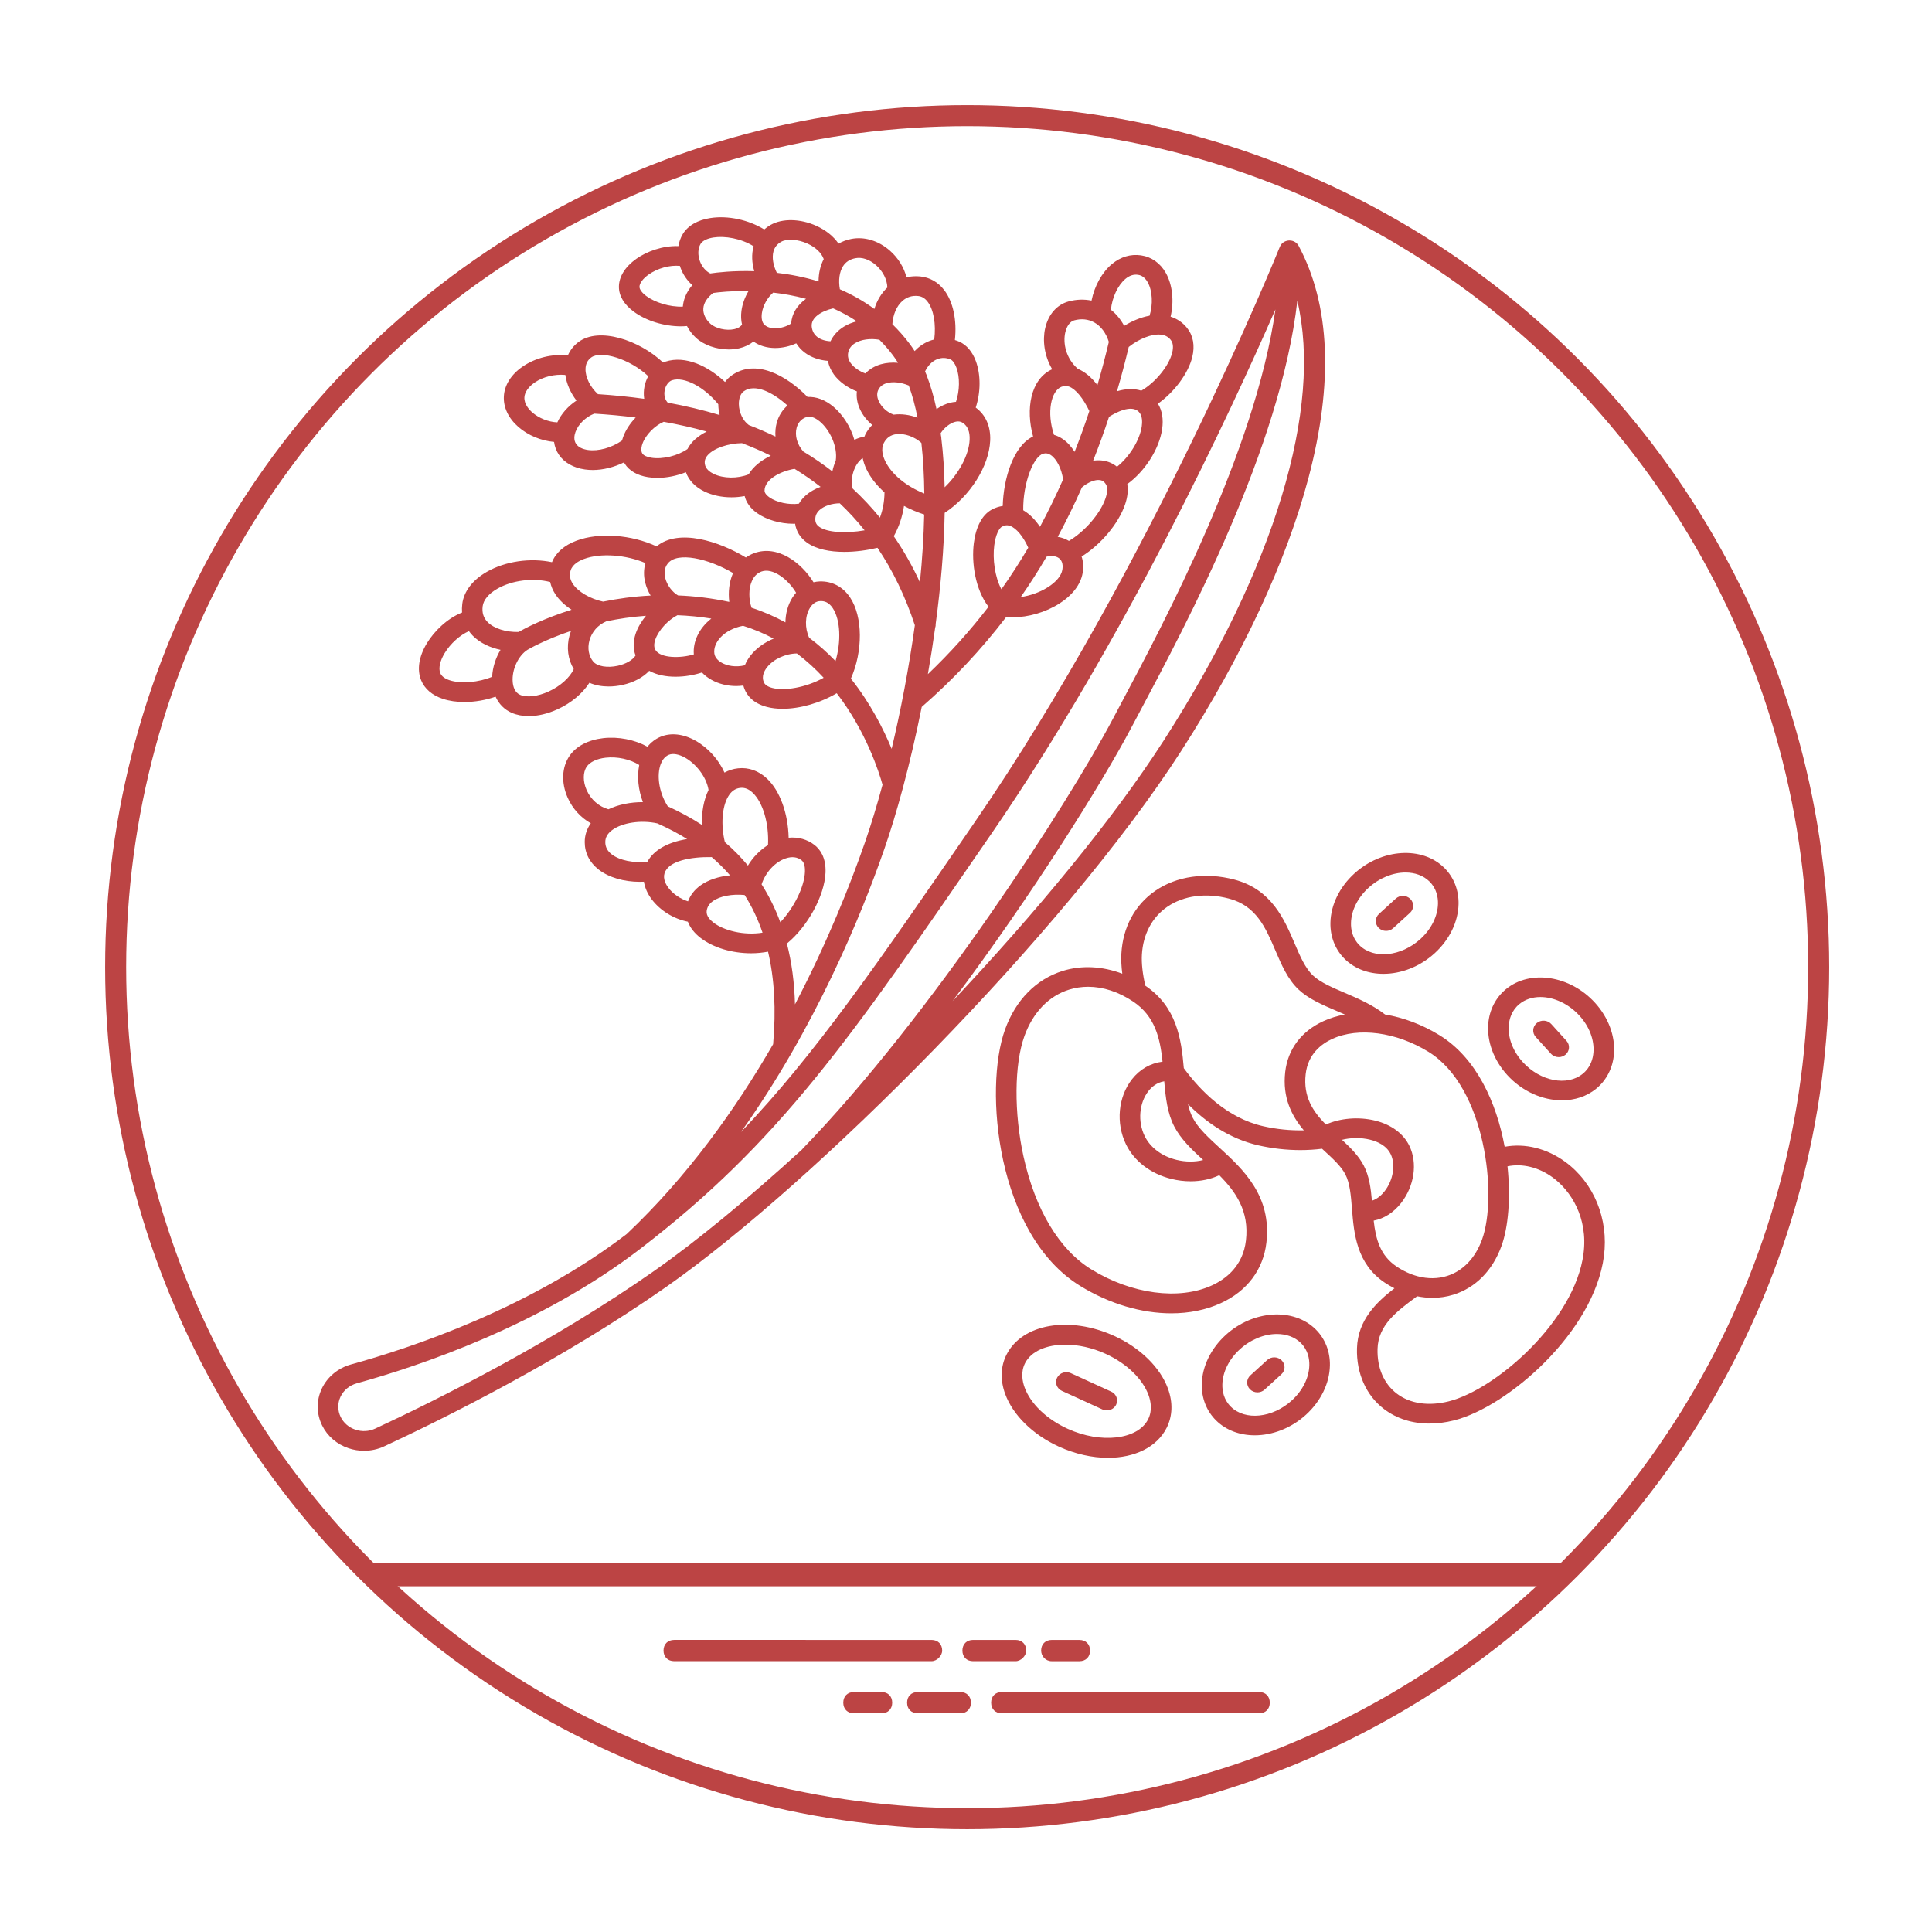 <?xml version="1.0" encoding="UTF-8"?> <svg xmlns="http://www.w3.org/2000/svg" width="827" height="827" viewBox="0 0 827 827" fill="none"> <line x1="158" y1="674" x2="670" y2="674" stroke="#BC4444" stroke-width="10"></line> <circle cx="414" cy="414" r="364.5" stroke="#BC4444" stroke-width="9"></circle> <path d="M560.079 204.659C570.838 163.984 569.425 130.528 555.878 105.215C555.251 104.041 554.09 103.241 552.773 103.004C552.735 102.996 552.696 102.993 552.653 102.985C552.425 102.952 552.192 102.934 551.96 102.934C551.921 102.934 551.883 102.922 551.844 102.926C551.825 102.926 551.809 102.93 551.794 102.934C551.77 102.934 551.747 102.93 551.724 102.934C551.484 102.945 551.248 102.982 551.019 103.03C550.95 103.045 550.884 103.067 550.814 103.085C550.628 103.134 550.45 103.189 550.272 103.259C550.195 103.293 550.117 103.322 550.04 103.356C549.846 103.445 549.66 103.545 549.486 103.66C549.451 103.682 549.417 103.697 549.386 103.719C549.18 103.86 548.995 104.019 548.82 104.189C548.77 104.237 548.727 104.289 548.677 104.341C548.553 104.474 548.437 104.615 548.333 104.763C548.286 104.826 548.24 104.889 548.201 104.956C548.092 105.126 547.996 105.304 547.914 105.493C547.895 105.538 547.872 105.575 547.852 105.619C547.852 105.623 547.849 105.623 547.849 105.626C547.307 106.978 492.585 242.309 417.268 351.89L416.393 353.164C375.695 412.386 348.872 451.414 317.171 484.584C348.953 439.841 368.485 392.369 378.59 363.301C381.161 355.911 383.817 347.196 386.403 337.561C386.55 337.216 386.647 336.853 386.693 336.475C389.462 326.066 392.145 314.617 394.549 302.612C407.995 290.903 420.093 278.016 430.717 264.081C431.635 264.17 432.572 264.222 433.532 264.222C440.106 264.222 447.505 262.125 453.389 258.403C459.01 254.847 462.576 250.194 463.424 245.308C463.865 242.771 463.691 240.367 462.983 238.226C471.167 233.136 478.763 224.21 481.593 215.93C482.677 212.76 482.979 209.819 482.53 207.226C490.029 201.81 496.205 192.275 497.455 183.697C498.079 179.43 497.451 175.73 495.663 172.804C502.608 167.874 508.613 159.943 510.351 152.871C511.555 147.971 510.766 143.618 508.059 140.288C506.213 138.017 503.832 136.424 501.071 135.55C502.616 129.072 501.927 121.923 499.008 116.785C496.638 112.607 492.875 109.951 488.414 109.303C483.985 108.662 479.692 109.936 475.999 112.999C471.697 116.563 468.499 122.438 467.229 128.679C464.074 128.031 460.729 128.134 457.438 129.027C452.393 130.39 448.731 134.583 447.383 140.532C446.233 145.618 446.946 152.238 450.391 158.064C440.987 162.279 439.016 175.299 442.211 186.83C433.689 190.879 429.535 204.995 429.222 216.574C427.604 216.804 426.001 217.323 424.452 218.175C420.441 220.375 417.747 225.438 416.856 232.428C415.791 240.799 417.414 252.242 423.132 259.724C415.288 269.943 406.62 279.578 397.184 288.572C398.326 282.038 399.376 275.403 400.293 268.744C400.483 268.218 400.568 267.651 400.522 267.077C402.686 251.008 404.103 234.814 404.37 219.519C415.144 212.511 423.372 199.625 423.855 188.604C424.123 182.544 421.912 177.555 417.661 174.477C419.798 168.01 419.879 160.442 417.704 154.556C416.217 150.544 413.789 147.685 410.684 146.285C410.046 145.999 409.395 145.766 408.741 145.562C409.662 137.124 408.017 129.186 404.157 124.156C401.547 120.756 398.001 118.741 393.909 118.33C391.892 118.13 389.917 118.267 388.032 118.693C386.959 114.485 384.505 110.443 380.951 107.317C376.041 102.998 369.983 101.168 364.326 102.294C362.352 102.687 360.555 103.369 358.937 104.284C356.796 101.172 353.54 98.531 349.405 96.66C342.553 93.564 334.875 93.419 329.838 96.29C328.851 96.853 327.953 97.501 327.136 98.216C320.45 94.105 311.7 92.171 304.08 93.334C298.625 94.167 294.429 96.605 292.264 100.205C291.331 101.757 290.704 103.506 290.387 105.347C283.611 105.128 276.809 107.639 272.341 110.81C267.56 114.207 264.927 118.459 264.927 122.786C264.927 126.653 267.122 130.324 271.273 133.402C276.646 137.384 284.374 139.688 291.44 139.688C292.327 139.688 293.198 139.639 294.057 139.565C294.994 141.369 296.26 143.073 297.863 144.566C301.258 147.729 306.702 149.589 311.928 149.589C313.434 149.589 314.924 149.433 316.341 149.111C318.753 148.563 320.836 147.57 322.524 146.214C325.041 147.985 328.235 148.959 331.785 148.97H331.855C334.933 148.97 338.077 148.225 340.845 146.966C341.774 148.455 342.97 149.785 344.438 150.9C347.148 152.959 350.586 154.174 354.399 154.478C354.783 156.519 355.627 158.497 356.962 160.327C359.189 163.39 362.793 165.976 366.777 167.539C366.506 170.028 366.943 172.636 368.124 175.192C369.301 177.744 371.144 180.055 373.37 181.911C372.22 183.063 371.218 184.389 370.432 185.926C370.269 186.245 370.145 186.582 370.006 186.912C368.527 187.123 367.087 187.589 365.72 188.293C364.059 182.456 360.532 177.236 356.664 174.036C353.145 171.125 349.335 169.724 345.673 169.928C336.695 160.712 323.415 153.341 313.067 160.79C312.018 161.546 311.119 162.472 310.349 163.513C303.175 156.767 293.508 152.026 284.889 154.786C284.529 154.901 284.176 155.041 283.828 155.186C273.665 145.551 256.398 139.813 247.601 146.422C245.573 147.948 244.059 149.893 243.083 152.104C236.331 151.433 229.234 153.141 223.74 156.901C218.831 160.264 215.97 164.765 215.684 169.576C215.401 174.329 217.604 179.007 221.89 182.755C226.048 186.393 231.666 188.685 237.171 189.167C237.43 191.164 238.127 193.049 239.289 194.727C241.588 198.057 245.518 200.268 250.358 200.957C251.457 201.113 252.58 201.191 253.726 201.191C258.147 201.191 262.816 200.02 267.114 197.916C267.222 198.116 267.319 198.32 267.439 198.516C269.363 201.539 272.794 203.524 277.35 204.25C278.647 204.458 279.999 204.558 281.381 204.558C285.43 204.558 289.716 203.68 293.595 202.135C294.815 205.569 297.537 208.447 301.486 210.366C304.939 212.04 309 212.874 313.109 212.874C315.002 212.874 316.899 212.685 318.753 212.333C319.412 215.081 321.231 217.619 324.073 219.637C328.2 222.564 334.054 224.193 339.618 224.193C339.862 224.193 340.106 224.175 340.349 224.171C340.837 227.453 342.568 230.239 345.46 232.291C349.409 235.095 355.201 236.232 361.407 236.232C366.119 236.232 371.059 235.569 375.612 234.487C382.217 244.27 387.536 255.316 391.602 267.632C389.085 285.853 385.601 304.014 381.675 320.546C378.159 312.037 372.584 301.017 364.226 290.483C369.41 278.789 369.371 263.998 363.897 255.764C360.842 251.175 356.25 248.73 350.919 248.875C350.001 248.901 349.107 249.041 348.236 249.241C343.064 240.848 332.839 233.055 322.765 236.799C321.503 237.27 320.345 237.896 319.273 238.64C308.034 231.821 290.596 225.998 281.053 233.873C270.379 228.88 256.523 227.794 246.762 231.436C241.524 233.388 237.935 236.562 236.266 240.644C227.009 238.714 216.343 240.203 208.344 244.796C202.27 248.286 198.549 253.157 197.876 258.513C197.717 259.776 197.694 261.006 197.787 262.195C191.391 264.71 185.824 270.237 182.719 275.367C179.292 281.035 178.421 286.647 180.26 291.165C181.766 294.866 184.991 297.629 189.587 299.152C192.332 300.063 195.507 300.5 198.817 300.5C203.246 300.5 207.911 299.7 212.132 298.214C213.545 301.344 215.906 303.763 219.031 305.119C221.203 306.06 223.677 306.526 226.333 306.526C230.169 306.526 234.382 305.556 238.59 303.641C244.494 300.959 249.36 296.847 252.295 292.269C254.854 293.373 257.708 293.851 260.511 293.851C262.578 293.851 264.611 293.607 266.461 293.195C271.27 292.132 275.257 289.973 277.902 287.147C281.142 288.954 285.149 289.673 289.16 289.673C293.194 289.673 297.213 288.936 300.469 287.861C301.591 289.062 302.962 290.121 304.553 291.01C307.713 292.769 311.387 293.662 315.165 293.662C316.172 293.662 317.186 293.573 318.201 293.447C318.336 293.955 318.495 294.462 318.692 294.959C319.726 297.563 322.219 301 328.205 302.593C330.264 303.141 332.553 303.4 334.976 303.4C342.402 303.4 351.074 300.941 358.164 296.737C370.792 313.124 376.306 330.622 377.773 335.923C375.315 345.016 372.763 353.369 370.235 360.64C364.052 378.409 354.284 403.182 340.296 429.922C340.06 420.606 338.895 411.931 336.831 403.893C345.623 396.722 352.957 383.531 353.363 373.534C353.63 366.999 350.966 363.503 348.69 361.725C345.558 359.28 341.659 358.21 337.582 358.591C337.346 348.242 333.908 338.54 328.329 333.292C324.748 329.917 320.447 328.395 315.918 328.884C313.819 329.11 311.876 329.739 310.118 330.717C307.628 325.168 303.192 320.149 297.752 317.078C292.459 314.093 287.081 313.515 282.602 315.445C280.465 316.367 278.626 317.804 277.151 319.642C271.665 316.63 264.7 315.219 258.165 315.978C251.754 316.723 246.659 319.393 243.816 323.509C240.46 328.365 240.158 335.092 243.007 341.496C245.098 346.193 248.594 349.979 252.899 352.413C251.188 354.794 250.294 357.513 250.294 360.462C250.294 365.125 252.361 369.196 256.271 372.237C260.623 375.619 267.073 377.471 273.856 377.471C274.448 377.471 275.041 377.456 275.637 377.427C276.04 379.964 277.131 382.505 278.924 384.905C282.579 389.795 288.417 393.351 294.441 394.54C295.405 397.092 297.256 399.474 299.927 401.518C305.452 405.752 313.508 408.049 321.535 408.049C323.974 408.049 326.401 407.808 328.763 407.375C331.512 419.02 332.228 432.204 330.939 446.968C314.825 474.876 294.178 503.734 268.273 528.215C226.913 559.885 176.628 576.788 150.309 584.044C144.711 585.589 140.13 589.375 137.741 594.427C135.372 599.446 135.422 605.18 137.881 610.162C140.15 614.759 144.168 618.226 149.197 619.923C151.366 620.652 153.599 621.015 155.83 621.015C158.803 621.015 161.761 620.371 164.513 619.089C190.372 607.065 240.466 582.196 285.401 550.711C347.907 506.913 455.369 399.568 505.619 321.45C531.803 280.727 550.638 240.344 560.073 204.662L560.079 204.659ZM454.732 243.919C454.291 246.468 452.088 249.109 448.53 251.361C445.073 253.55 440.884 255.013 436.931 255.558C440.853 249.95 444.538 244.183 448 238.271C450.117 237.767 452.092 238.001 453.346 238.967C454.98 240.231 454.999 242.357 454.732 243.92L454.732 243.919ZM473.219 213.301C470.954 219.928 464.248 227.603 457.562 231.529C456.106 230.67 454.488 230.085 452.761 229.792C456.447 222.958 459.904 215.902 463.121 208.631C465.688 206.445 468.735 205.186 470.861 205.508C471.619 205.619 472.607 205.945 473.485 207.482C474.167 208.683 474.07 210.805 473.218 213.302L473.219 213.301ZM488.732 182.523C487.857 188.531 483.381 195.618 478.136 199.796C476.444 198.414 474.43 197.503 472.197 197.177C470.814 196.973 469.37 196.996 467.911 197.21C470.346 191.08 472.619 184.817 474.729 178.416C477.59 176.612 484.175 173.063 487.439 176.249C489.119 177.893 488.968 180.886 488.732 182.524L488.732 182.523ZM501.775 150.935C500.358 156.702 494.527 163.758 488.541 167.23C485.471 166.248 481.929 166.344 478.127 167.485C479.954 161.273 481.631 154.95 483.156 148.516C487.6 145.008 492.92 142.897 496.707 143.227C498.6 143.386 499.997 144.093 501.101 145.457C502.131 146.723 502.355 148.564 501.774 150.935L501.775 150.935ZM481.763 119.364C483.498 117.931 485.24 117.364 487.094 117.631C487.733 117.723 489.681 118.005 491.264 120.802C493.324 124.432 493.591 130.343 492.073 135.136C488.209 135.836 484.45 137.489 481.205 139.481C479.738 136.744 477.822 134.41 475.53 132.588C476.025 127.41 478.484 122.083 481.763 119.364L481.763 119.364ZM455.99 142.307C456.617 139.544 458.053 137.611 459.834 137.129C462.885 136.303 465.843 136.611 468.383 138.014C471.252 139.6 473.443 142.545 474.643 146.345C473.16 152.624 471.53 158.795 469.753 164.858C467.179 161.472 464.376 159.139 461.368 157.876C456.238 153.408 454.948 146.9 455.99 142.307V142.307ZM454.259 165.614C455.471 165.114 456.513 165.08 457.647 165.51C460.454 166.573 463.567 170.348 466.3 175.949C464.341 181.89 462.235 187.713 459.989 193.414C458.561 191.128 456.822 189.221 454.871 187.902C453.69 187.106 452.447 186.517 451.166 186.135C447.918 176.478 449.95 167.403 454.259 165.614V165.614ZM446.605 194.188C447.751 193.891 448.738 194.077 449.799 194.795C452.351 196.514 454.43 200.707 455.057 205.234C451.979 212.194 448.68 218.95 445.165 225.495C443.368 222.813 441.007 220.165 437.999 218.413C437.82 206.822 442.404 195.273 446.605 194.188V194.188ZM425.594 233.434C426.175 228.866 427.677 226.103 428.831 225.473C430.074 224.792 431.154 224.673 432.335 225.092C435.037 226.047 438.053 229.707 440.148 234.441C436.57 240.538 432.733 246.473 428.646 252.236C425.781 246.821 424.859 239.223 425.595 233.434L425.594 233.434ZM351.163 257.296C352.556 257.247 354.616 257.525 356.451 260.288C359.792 265.315 360.106 274.672 357.644 282.965C354.248 279.443 350.497 276.068 346.358 272.968C344.445 268.808 344.546 263.663 346.71 260.188C347.252 259.314 347.875 258.643 348.561 258.166C348.592 258.147 348.619 258.121 348.65 258.099C349.405 257.591 350.245 257.321 351.162 257.295L351.163 257.296ZM340.772 253.725C340.183 254.388 339.63 255.092 339.142 255.877C337.241 258.929 336.257 262.63 336.203 266.415C331.743 263.963 326.919 261.84 321.708 260.147C320.43 256.362 320.438 251.995 321.809 248.809C322.703 246.735 324.089 245.338 325.936 244.653C330.648 242.897 337.257 247.842 340.772 253.725L340.772 253.725ZM313.806 245.302C313.76 245.402 313.705 245.494 313.663 245.594C312.134 249.139 311.65 253.428 312.172 257.644C304.572 256.018 297.232 255.155 290.244 254.877C287.797 253.491 285.563 250.535 284.781 247.524C284.332 245.802 284.158 243.305 285.857 241.183C289.973 236.049 303.186 239.049 313.806 245.302L313.806 245.302ZM244.249 244.209C245.031 241.597 247.78 240.09 249.944 239.279C257.075 236.619 267.963 237.449 276.282 241.027C275.5 243.683 275.461 246.587 276.232 249.561C276.72 251.439 277.502 253.254 278.508 254.929C271.176 255.296 264.354 256.255 258.144 257.525C252.631 256.348 247.388 253.28 245.166 249.862C243.966 248.01 243.664 246.161 244.248 244.209L244.249 244.209ZM206.606 259.515C206.947 256.8 209.169 254.136 212.859 252.018C219.254 248.347 228.201 247.269 235.5 249.128C235.891 250.91 236.607 252.651 237.687 254.314C239.309 256.811 241.733 259.096 244.652 260.997C232.797 264.693 224.748 268.942 221.976 270.512C216.591 270.661 211.476 269.053 208.751 266.312C206.962 264.508 206.257 262.285 206.606 259.515L206.606 259.515ZM192.46 291.182C190.35 290.482 189.002 289.445 188.456 288.1C187.632 286.074 188.332 282.888 190.334 279.581C192.839 275.436 196.947 271.802 200.733 270.161C201.229 270.839 201.763 271.502 202.378 272.12C205.588 275.347 209.905 277.228 214.249 278.169C212.166 281.625 210.865 285.674 210.656 289.7C204.973 292.097 197.307 292.793 192.46 291.182L192.46 291.182ZM234.8 296.023C230.158 298.131 225.504 298.676 222.654 297.438C220.32 296.427 219.634 293.893 219.468 291.949C219.027 286.763 221.779 280.729 225.732 278.191C226.243 277.888 233.127 273.861 244.436 270.057C244.192 270.694 243.971 271.342 243.785 272.009C242.403 277.051 243.092 282.266 245.601 286.414C243.867 290.1 239.821 293.741 234.8 296.023L234.8 296.023ZM264.468 284.981C259.973 285.977 255.641 285.244 253.933 283.199C251.997 280.877 251.39 277.495 252.307 274.15C253.325 270.442 255.958 267.486 259.551 265.956C264.758 264.867 270.437 264.019 276.504 263.578C274.53 265.993 272.969 268.638 272.091 271.246C270.964 274.602 270.968 277.78 272.048 280.58C270.902 282.473 268.006 284.196 264.467 284.981H264.468ZM280.594 278.269C279.901 277.158 279.866 275.661 280.481 273.828C281.798 269.905 285.929 265.393 289.97 263.341C294.659 263.519 299.506 263.971 304.486 264.778C299.135 268.96 296.549 274.772 296.994 280.113C291.252 281.847 282.789 281.802 280.594 278.269L280.594 278.269ZM308.98 283.721C307.912 283.129 306.081 281.825 305.786 279.776C305.132 275.213 309.635 269.516 318.059 267.867C322.759 269.334 327.119 271.194 331.161 273.357C327.208 274.987 323.689 277.505 321.223 280.669C320.201 281.98 319.403 283.362 318.83 284.777C314.804 285.762 311.192 284.954 308.981 283.721L308.98 283.721ZM330.553 294.467C328.594 293.949 327.371 293.1 326.918 291.956C325.938 289.496 327.119 287.2 328.281 285.707C331.06 282.136 336.182 279.784 341.107 279.717C345.362 282.914 349.171 286.433 352.574 290.115C344.819 294.434 335.64 295.816 330.552 294.467L330.553 294.467ZM378.89 197.327C377.899 195.253 377.001 192.234 378.337 189.623C379.479 187.393 381.237 186.156 383.718 185.841C387.187 185.4 391.489 186.952 394.396 189.582C395.178 196.372 395.577 203.65 395.65 211.262C387.899 208.147 381.6 203.002 378.89 197.327H378.89ZM376.176 171.773C375.569 170.454 375.054 168.498 376.072 166.668C376.811 165.338 377.969 164.464 379.618 163.998C382.239 163.257 385.79 163.664 389.003 165.024C390.532 169.194 391.771 173.813 392.747 178.799C389.413 177.562 385.863 177.058 382.557 177.484C382.549 177.484 382.542 177.488 382.534 177.488C379.866 176.569 377.377 174.365 376.177 171.772L376.176 171.773ZM415.051 188.237C414.761 194.823 410.367 202.824 404.354 208.584C404.199 201.313 403.746 194.319 402.949 187.722C402.96 187.311 402.906 186.904 402.794 186.504C402.747 186.148 402.701 185.792 402.651 185.437C404.215 183.037 406.681 181.092 408.95 180.547C410.607 180.151 411.598 180.644 412.202 181.051C414.242 182.433 415.202 184.852 415.051 188.237L415.051 188.237ZM409.213 172.013C408.419 172.069 407.618 172.176 406.805 172.373C404.765 172.862 402.74 173.825 400.874 175.121C399.782 170.009 398.419 165.246 396.754 160.901C396.673 160.605 396.561 160.316 396.41 160.042C396.266 159.686 396.123 159.334 395.98 158.986C397.196 156.471 398.988 154.637 401.137 153.774C403.015 153.019 405.07 153.063 406.929 153.9C407.823 154.304 408.745 155.597 409.399 157.36C410.936 161.512 410.797 167.28 409.213 172.013L409.213 172.013ZM392.987 126.701C394.59 126.86 395.922 127.66 397.056 129.138C399.67 132.542 400.727 138.802 399.906 145.314C399.174 145.5 398.442 145.714 397.726 146.003C395.372 146.948 393.278 148.411 391.508 150.285C390.842 149.233 390.157 148.211 389.433 147.248C387.087 144.129 384.59 141.31 381.98 138.769C382.248 134.643 383.808 130.994 386.305 128.797C388.183 127.149 390.432 126.441 392.987 126.701L392.987 126.701ZM366.119 110.532C368.961 109.961 372.189 111.05 374.985 113.506C377.974 116.136 379.747 119.692 379.828 123.074C377.269 125.5 375.38 128.656 374.272 132.253C369.522 128.775 364.539 126.008 359.51 123.823C358.828 119.97 359.304 116.366 360.884 113.914C362.049 112.11 363.76 111.003 366.118 110.532L366.119 110.532ZM334.348 103.516C336.853 102.083 341.499 102.398 345.642 104.268C349.169 105.865 351.678 108.284 352.599 110.91C351.155 113.699 350.4 116.962 350.393 120.466C344.229 118.577 338.158 117.429 332.522 116.777C330.965 113.61 330.4 110.276 331.062 107.728C331.542 105.883 332.618 104.505 334.349 103.516L334.348 103.516ZM299.891 104.398C300.692 103.068 302.721 102.064 305.462 101.646C310.251 100.916 317.244 102.038 322.598 105.424C322.571 105.513 322.536 105.598 322.512 105.691C321.676 108.906 321.827 112.488 322.865 116.077C313.863 115.803 306.922 116.625 304.014 117.055C302.062 116.036 300.487 114.192 299.612 111.85C298.617 109.191 298.725 106.335 299.89 104.398L299.891 104.398ZM276.661 126.727C274.826 125.367 273.73 123.889 273.73 122.774C273.73 121.248 275.209 119.255 277.586 117.566C281.496 114.792 286.711 113.395 291.044 113.818C291.137 114.11 291.214 114.403 291.319 114.695C292.403 117.596 294.149 120.096 296.34 122.044C293.456 125.408 292.503 128.723 292.294 131.246C286.58 131.483 280.257 129.394 276.661 126.727L276.661 126.727ZM314.301 140.898C310.871 141.676 306.252 140.609 304.006 138.513C301.977 136.624 300.905 134.246 301.068 131.99C301.23 129.693 302.682 127.434 305.253 125.411C307.448 125.104 313.023 124.459 320.418 124.574C318.842 127.208 317.762 130.145 317.375 133.105C317.104 135.183 317.208 137.15 317.634 138.946C317.135 139.646 316.186 140.472 314.301 140.898L314.301 140.898ZM331.812 140.532C330.368 140.528 328.378 140.235 327.089 138.876C326.198 137.935 325.842 136.216 326.109 134.153C326.539 130.853 328.467 127.4 330.972 125.252C335.424 125.759 340.171 126.593 345.014 127.9C341.201 130.642 338.928 134.316 338.665 138.469C336.845 139.717 334.263 140.532 331.851 140.532H331.812L331.812 140.532ZM347.465 139.883C347.004 135.931 351.669 133.142 356.629 132.001C360.067 133.535 363.47 135.357 366.753 137.539C364.74 138.065 362.855 138.817 361.205 139.839C358.607 141.447 356.687 143.58 355.502 146.092C353.265 145.973 351.329 145.362 349.908 144.284C348.503 143.217 347.678 141.736 347.465 139.883L347.465 139.883ZM364.19 155.5C363.129 154.041 362.762 152.555 363.067 150.955C363.396 149.251 364.353 147.929 365.994 146.914C368.604 145.299 372.51 144.766 376.417 145.429C378.473 147.477 380.44 149.711 382.282 152.167C383.022 153.148 383.719 154.2 384.389 155.297C381.845 155.093 379.363 155.274 377.106 155.915C374.431 156.675 372.174 158.027 370.412 159.86C367.872 158.927 365.503 157.308 364.191 155.5L364.19 155.5ZM369.27 196.064C369.599 197.638 370.118 199.231 370.88 200.828C372.599 204.424 375.259 207.791 378.612 210.763C378.589 214.522 377.919 218.197 376.653 221.575C373.064 217.163 369.177 213.029 365.015 209.158C363.939 205.495 365.081 200.476 367.802 197.386C368.283 196.842 368.774 196.409 369.27 196.064L369.27 196.064ZM357.748 197.201C357.097 198.668 356.625 200.213 356.296 201.78C352.37 198.75 348.239 195.909 343.884 193.286C341.232 190.363 340.102 186.385 341.023 183.059C341.464 181.455 342.583 179.351 345.386 178.47C347.473 177.818 349.931 179.603 350.896 180.399C355.05 183.837 358.67 190.993 357.748 197.202L357.748 197.201ZM318.358 167.512C323.121 164.082 330.763 167.86 337.074 173.587C334.91 175.487 333.311 177.976 332.502 180.903C331.967 182.84 331.789 184.859 331.944 186.87C328.274 185.107 324.476 183.47 320.55 181.955C318.033 180.158 316.315 176.572 316.268 172.965C316.241 170.512 317.019 168.475 318.359 167.512L318.358 167.512ZM307.464 173.046V173.068C307.483 174.635 307.685 176.18 308.049 177.669C300.995 175.543 293.573 173.776 285.799 172.353C284.088 170.416 284.324 168.016 284.533 166.997C284.955 164.934 286.217 163.238 287.677 162.771C292.876 161.1 301.374 165.579 307.464 173.046L307.464 173.046ZM253.037 153.04C257.192 149.917 269.604 153.58 277.482 161.037C276.751 162.356 276.205 163.819 275.887 165.374C275.516 167.197 275.485 168.997 275.756 170.72C269.379 169.831 262.774 169.171 255.953 168.723C252.674 165.752 250.548 161.511 250.633 157.925C250.68 155.821 251.47 154.221 253.038 153.039L253.037 153.04ZM224.473 170.05C224.605 167.868 226.204 165.571 228.863 163.749C232.53 161.237 237.42 160.085 241.992 160.493C242.507 164.264 244.203 168.135 246.766 171.468C243.177 173.831 240.242 177.132 238.569 180.799C234.791 180.625 230.726 179.065 227.83 176.532C226.502 175.368 224.299 172.979 224.473 170.049L224.473 170.05ZM251.652 192.619C249.321 192.286 247.54 191.382 246.638 190.078C245.473 188.389 245.821 186.359 246.321 184.952C247.513 181.592 250.695 178.517 254.366 177.062C260.483 177.443 266.395 177.999 272.113 178.725C269.755 181.159 267.866 184.003 266.755 186.981C266.553 187.522 266.383 188.056 266.24 188.589C261.756 191.693 256.17 193.256 251.651 192.619H251.652ZM278.796 195.934C276.895 195.631 275.493 194.971 274.955 194.127C274.123 192.823 274.657 190.863 275.048 189.815C276.453 186.044 280.236 182.229 284.1 180.559C290.503 181.707 296.639 183.092 302.505 184.726C300.17 185.881 298.037 187.37 296.341 189.252C295.497 190.186 294.824 191.182 294.282 192.212C290.112 195.123 283.639 196.712 278.795 195.934H278.796ZM305.463 202.843C303.941 202.106 302.052 200.787 301.719 198.698C301.487 197.242 301.897 195.99 303.008 194.757C305.622 191.86 311.696 189.771 317.601 189.693C321.879 191.338 326.01 193.116 329.951 195.068C325.905 196.968 322.467 199.676 320.435 203.058C315.754 204.921 309.676 204.888 305.464 202.843L305.463 202.843ZM329.311 212.862C328.549 212.321 327.267 211.236 327.267 210.043C327.267 205.443 333.597 201.809 340.105 200.683C344.016 203.076 347.736 205.65 351.263 208.406C348.836 209.269 346.652 210.514 344.883 212.084C343.687 213.147 342.719 214.325 341.972 215.599C337.771 216.185 332.459 215.095 329.312 212.862L329.311 212.862ZM350.702 225.519C349.498 224.664 348.987 223.678 348.991 222.219C348.994 220.682 349.61 219.389 350.876 218.263C352.835 216.526 356.107 215.47 359.471 215.44C363.281 219.041 366.823 222.893 370.106 227.001C361.933 228.408 354.073 227.916 350.701 225.519L350.702 225.519ZM382.588 229.527C384.799 225.579 386.266 221.16 386.963 216.548C389.654 218.003 392.554 219.244 395.605 220.233C395.403 229.601 394.768 239.365 393.785 249.266C390.541 242.232 386.805 235.654 382.588 229.527V229.527ZM343.118 368.249C344.504 369.33 344.616 371.816 344.562 373.201C344.295 379.802 339.695 388.807 334.019 394.785C331.886 388.988 329.211 383.577 326.005 378.55C327.685 373.416 331.751 368.968 336.327 367.437C338.994 366.541 341.282 366.815 343.118 368.249L343.118 368.249ZM316.9 337.259C318.766 337.059 320.481 337.726 322.153 339.3C326.602 343.49 329.2 352.494 328.75 361.714C325.316 363.855 322.324 366.922 320.148 370.515C317.186 366.933 313.899 363.585 310.287 360.477C308.514 353.143 309.063 345.457 311.669 340.993C311.669 340.989 311.673 340.989 311.673 340.986C311.843 340.697 312.017 340.423 312.203 340.16C313.446 338.415 314.983 337.467 316.9 337.259H316.9ZM286.225 323.128C287.991 322.369 290.561 322.81 293.272 324.336C297.646 326.803 302.316 332.237 303.295 338.152C301.27 342.267 300.302 347.516 300.453 353.113C295.962 350.187 291.095 347.538 285.85 345.167C282.439 339.904 281.076 332.966 282.543 327.928C282.605 327.717 282.675 327.495 282.756 327.272C282.76 327.261 282.764 327.254 282.768 327.243C283.326 325.698 284.352 323.935 286.225 323.127L286.225 323.128ZM251.16 328.155C252.535 326.166 255.469 324.777 259.217 324.343C264.231 323.766 269.709 324.992 273.627 327.451C272.616 332.441 273.209 338.086 275.195 343.353C269.871 343.335 264.668 344.402 260.421 346.42C256.348 345.261 252.926 342.276 251.106 338.194C249.472 334.512 249.492 330.57 251.16 328.155L251.16 328.155ZM261.819 365.689C259.987 364.263 259.097 362.555 259.097 360.455C259.097 358.477 260.046 356.803 262.001 355.343C266.356 352.095 274.448 350.906 281.382 352.461C285.939 354.48 290.186 356.71 294.116 359.155C285.785 360.522 279.899 363.848 277.139 368.834C271.258 369.515 265.199 368.315 261.819 365.689H261.819ZM286.079 379.994C285.145 378.746 283.694 376.283 284.456 373.816C286.113 368.463 295.718 366.737 304.647 366.885C307.488 369.334 310.113 371.934 312.502 374.705C307.604 375.172 303.129 376.646 299.857 378.998C297.302 380.832 295.502 383.161 294.514 385.828C291.239 384.78 288.064 382.654 286.078 379.994H286.079ZM305.421 394.933C303.954 393.807 302.251 392.037 302.491 389.985C302.688 388.266 303.559 386.881 305.15 385.736C308.151 383.58 313.447 382.595 318.736 383.121C321.872 388.066 324.423 393.437 326.405 399.234C318.372 400.519 309.855 398.334 305.421 394.933L305.421 394.933ZM280.194 543.905C235.811 575.002 186.25 599.608 160.655 611.506C157.968 612.754 154.936 612.921 152.114 611.969C149.319 611.028 147.088 609.106 145.834 606.561C144.479 603.816 144.452 600.656 145.757 597.893C147.081 595.093 149.624 592.996 152.737 592.137C179.723 584.692 231.353 567.323 273.952 534.652C333.714 488.806 363.807 445.02 423.751 357.792L424.626 356.518C481.499 273.771 526.682 176.5 545.949 132.453C537.436 193.016 497.992 267.097 479.834 301.196C478.592 303.534 477.43 305.712 476.369 307.716C457.345 343.672 398.864 434.565 343.578 491.726C343.489 491.818 343.423 491.926 343.342 492.022C320.17 513.169 298.273 531.231 280.184 543.902L280.194 543.905ZM407.742 428.54C442.226 382.49 471.704 335.218 484.233 311.534C485.294 309.533 486.452 307.359 487.691 305.029C508.121 266.662 548.269 191.238 555.331 128.757C566.187 174.651 545.818 242.861 498.109 317.034C476.134 351.197 443.102 391.006 407.742 428.54L407.742 428.54Z" fill="#BC4444"></path> <path d="M670.032 497.35C662.107 491.542 652.738 489.275 644.074 490.879C640.597 471.973 631.971 452.819 616.202 443.132C608.711 438.532 600.712 435.557 592.888 434.257C587.572 430.123 581.277 427.404 575.667 425.004C570.301 422.708 565.23 420.537 562.086 417.607C558.706 414.462 556.476 409.243 554.114 403.717C549.732 393.471 544.28 380.718 528.41 376.524C516.041 373.257 503.683 375.009 494.507 381.329C485.792 387.333 480.639 396.882 480.004 408.217C479.86 410.799 480 413.695 480.402 416.799C471.893 413.569 462.988 413.088 454.897 415.603C443.526 419.14 434.749 428.064 430.188 440.728C421.074 466.016 426.533 528.435 462.416 550.47C474.975 558.182 488.696 562.172 501.383 562.172C508.971 562.172 516.188 560.746 522.56 557.831C533.834 552.678 540.776 543.451 542.1 531.853C544.388 511.825 532.022 500.475 522.084 491.356C517.326 486.988 512.835 482.866 510.547 478.457C509.656 476.739 509.021 474.772 508.541 472.642C516.195 480.335 526.246 487.47 538.736 490.288C544.667 491.625 550.715 492.299 556.637 492.299C559.774 492.299 562.875 492.103 565.906 491.722C566.166 491.959 566.421 492.196 566.677 492.429C570.49 495.929 574.095 499.237 575.891 502.701C577.838 506.453 578.264 511.783 578.717 517.424C579.557 527.892 580.603 540.916 592.782 549.057C594.126 549.957 595.508 550.743 596.902 551.458C589.158 557.455 581.19 565.085 580.861 577.194C580.571 587.892 584.806 597.367 592.48 603.186C597.862 607.268 604.524 609.361 611.854 609.361C615.234 609.361 618.761 608.916 622.362 608.016C645.301 602.275 682.371 570.197 686.576 537.645C688.62 521.769 682.282 506.33 670.033 497.348L670.032 497.35ZM533.336 530.94C532.078 541.948 524.714 547.509 518.756 550.231C504.675 556.669 484.422 553.98 467.167 543.382C453.442 534.955 443.128 517.801 438.122 495.079C433.987 476.326 434.142 455.586 438.509 443.477C442.152 433.372 448.936 426.323 457.615 423.619C460.255 422.797 462.992 422.39 465.772 422.39C472.164 422.39 478.789 424.534 485.045 428.716C494.36 434.943 496.567 444.24 497.627 454.449C492.509 455.075 487.909 457.676 484.545 461.976C478.61 469.562 477.576 480.753 481.978 489.82C485.482 497.039 492.536 502.437 501.325 504.621C504.113 505.314 506.916 505.655 509.653 505.655C514.063 505.655 518.283 504.766 521.922 503.058C529.026 510.211 534.768 518.415 533.336 530.939L533.336 530.94ZM515.016 496.55C511.543 497.439 507.502 497.454 503.541 496.468C497.308 494.916 492.36 491.201 489.968 486.271C486.94 480.033 487.61 472.121 491.597 467.024C492.968 465.276 495.152 463.361 498.361 462.853C498.95 469.902 499.712 476.544 502.651 482.203C505.442 487.582 510.053 491.986 515.017 496.55L515.016 496.55ZM540.751 482.085C525.214 478.581 513.777 466.839 506.735 457.234C505.667 444.677 503.692 431.013 490.258 421.926C489.096 416.911 488.585 412.351 488.791 408.67C489.282 399.932 493.134 392.649 499.642 388.167C506.646 383.348 516.274 382.063 526.058 384.645C537.758 387.734 541.737 397.046 545.954 406.903C548.552 412.982 551.242 419.272 555.934 423.642C560.201 427.613 565.962 430.08 572.067 432.695C573.267 433.21 574.471 433.728 575.675 434.258C572.454 434.851 569.368 435.784 566.496 437.096C557.061 441.407 551.253 449.13 550.142 458.847C548.888 469.822 552.891 477.634 558.11 483.842C552.403 483.968 546.526 483.39 540.749 482.086L540.751 482.085ZM574.449 487.897C578.17 486.956 582.603 486.882 586.501 487.852C589.505 488.601 593.47 490.279 595.29 494.031C597.469 498.52 596.374 505.192 592.696 509.899C591.647 511.24 589.769 513.177 587.256 513.974C586.78 508.536 586.087 503.413 583.772 498.953C581.611 494.79 578.193 491.367 574.449 487.897L574.449 487.897ZM588.012 522.483C592.421 521.661 596.529 519.064 599.751 514.949C605.438 507.681 606.859 497.847 603.285 490.479C600.738 485.226 595.565 481.396 588.721 479.696C581.593 477.922 573.567 478.629 567.539 481.374C561.968 475.699 557.798 469.432 558.902 459.76C559.885 451.167 565.638 446.829 570.296 444.699C581.497 439.58 597.649 441.747 611.443 450.222C635.997 465.301 641.1 511.977 634.41 530.535C631.533 538.51 626.202 544.07 619.396 546.189C615.432 547.422 611.185 547.448 606.934 546.333C606.88 546.315 606.825 546.304 606.771 546.289C603.755 545.478 600.739 544.096 597.82 542.144C590.747 537.417 588.888 530.324 588.013 522.483L588.012 522.483ZM677.828 536.607C674.108 565.389 640.259 594.818 620.126 599.859C611.465 602.026 603.586 600.863 597.95 596.581C592.386 592.362 589.444 585.554 589.664 577.412C589.939 567.244 597.826 561.388 606.177 555.187C606.32 555.083 606.459 554.975 606.599 554.872C608.778 555.305 610.962 555.553 613.122 555.553C616.192 555.553 619.22 555.109 622.124 554.205C631.621 551.249 638.942 543.819 642.74 533.284C645.628 525.265 646.72 512.697 645.284 499.247C651.61 497.932 658.648 499.621 664.68 504.043C672.342 509.659 679.821 521.168 677.828 536.607L677.828 536.607Z" fill="#BC4444"></path> <path d="M477.061 571.912C457.858 563.122 437.56 566.611 430.85 579.846C428.287 584.902 428.086 590.732 430.269 596.707C433.572 605.734 442.124 614.135 453.15 619.184C460.297 622.454 467.599 624.025 474.293 624.025C485.583 624.025 495.149 619.558 499.362 611.249C501.925 606.193 502.126 600.363 499.942 594.388C496.644 585.361 488.088 576.956 477.061 571.911V571.912ZM491.441 607.568C487.027 616.273 471.234 618.11 456.952 611.576C447.993 607.476 441.129 600.879 438.586 593.922C437.614 591.266 436.859 587.307 438.775 583.521C441.404 578.342 448.056 575.594 456.023 575.594C461.447 575.594 467.479 576.868 473.264 579.513C482.223 583.613 489.087 590.214 491.634 597.17C492.602 599.826 493.357 603.786 491.441 607.568H491.441Z" fill="#BC4444"></path> <path d="M475.674 595.704L458.356 587.781C456.161 586.773 453.532 587.666 452.482 589.766C451.433 591.866 452.362 594.382 454.558 595.385L471.876 603.309C472.487 603.59 473.138 603.724 473.773 603.724C475.414 603.724 476.994 602.838 477.749 601.327C478.794 599.223 477.869 596.708 475.674 595.704V595.704Z" fill="#BC4444"></path> <path d="M682.758 429.255C672.112 417.528 655.019 414.898 644.654 423.388C640.214 427.029 637.511 432.33 637.05 438.319C636.47 445.868 639.424 453.822 645.158 460.141C651.588 467.227 660.369 470.99 668.6 470.99C673.993 470.99 679.157 469.371 683.258 466.008C687.698 462.37 690.401 457.07 690.865 451.08C691.45 443.528 688.492 435.574 682.758 429.255L682.758 429.255ZM682.081 450.454C681.875 453.091 680.923 456.825 677.532 459.603C670.83 465.096 659.293 462.855 651.809 454.61C647.6 449.976 645.425 444.264 645.835 438.938C646.04 436.297 646.993 432.567 650.384 429.789C652.866 427.755 656.013 426.781 659.37 426.781C665.077 426.781 671.395 429.592 676.107 434.778C680.316 439.416 682.491 445.131 682.081 450.454L682.081 450.454Z" fill="#BC4444"></path> <path d="M664.027 438.349C662.432 436.594 659.652 436.405 657.813 437.931C655.978 439.457 655.78 442.12 657.375 443.876L663.884 451.047C664.755 452.007 665.978 452.499 667.209 452.499C668.231 452.499 669.261 452.158 670.094 451.47C671.929 449.943 672.126 447.28 670.531 445.524L664.027 438.349Z" fill="#BC4444"></path> <path d="M592.171 416.852C599.689 416.852 607.716 413.866 614.111 408.036C620.449 402.254 624.177 394.593 624.336 387.023C624.464 381.026 622.296 375.51 618.238 371.491C608.757 362.112 591.478 363.205 579.724 373.932C573.382 379.714 569.654 387.375 569.496 394.945C569.368 400.942 571.536 406.458 575.597 410.473C579.918 414.752 585.864 416.852 592.172 416.852L592.171 416.852ZM585.802 380.029C590.522 375.725 596.364 373.484 601.648 373.484C605.62 373.484 609.275 374.747 611.904 377.347C615.002 380.411 615.586 384.204 615.528 386.849C615.412 392.19 612.682 397.691 608.029 401.936C599.763 409.474 588.052 410.677 581.923 404.617C578.825 401.554 578.241 397.761 578.299 395.116C578.415 389.771 581.148 384.273 585.802 380.029H585.802Z" fill="#BC4444"></path> <path d="M593.321 398.475C594.412 398.475 595.508 398.089 596.36 397.311L603.549 390.751C605.311 389.148 605.377 386.477 603.696 384.795C602.02 383.11 599.229 383.047 597.471 384.654L590.282 391.215C588.52 392.818 588.454 395.489 590.134 397.171C590.998 398.037 592.159 398.475 593.321 398.475V398.475Z" fill="#BC4444"></path> <path d="M524.656 571.466C518.318 577.248 514.59 584.909 514.427 592.479C514.299 598.476 516.468 603.992 520.529 608.011C524.853 612.289 530.8 614.39 537.103 614.39C544.622 614.39 552.648 611.404 559.044 605.574C565.382 599.792 569.11 592.131 569.272 584.56C569.4 578.563 567.232 573.047 563.171 569.029C553.693 559.65 536.414 560.742 524.657 571.466H524.656ZM552.964 599.473C544.698 607.011 532.991 608.215 526.862 602.155C523.765 599.091 523.18 595.298 523.238 592.653C523.354 587.308 526.084 581.811 530.737 577.566C535.457 573.262 541.299 571.021 546.584 571.021C550.552 571.021 554.211 572.284 556.84 574.884C559.937 577.948 560.522 581.741 560.463 584.386C560.351 589.731 557.618 595.228 552.964 599.473V599.473Z" fill="#BC4444"></path> <path d="M542.407 582.191L535.217 588.751C533.456 590.355 533.39 593.026 535.07 594.708C535.937 595.574 537.095 596.011 538.26 596.011C539.352 596.011 540.448 595.626 541.299 594.848L548.489 588.288C550.25 586.684 550.316 584.014 548.636 582.332C546.956 580.65 544.168 580.584 542.407 582.191V582.191Z" fill="#BC4444"></path> <path d="M403.305 706.523C403.305 703.794 401.482 701.971 398.753 701.971L288.576 701.966C285.846 701.966 284.023 703.789 284.023 706.518C284.023 709.247 285.846 711.07 288.576 711.07H398.753C401.029 711.075 403.305 708.799 403.305 706.523V706.523Z" fill="#BC4444"></path> <path d="M439.279 706.523C439.279 703.794 437.456 701.971 434.726 701.971H416.513C413.784 701.971 411.961 703.794 411.961 706.523C411.961 709.253 413.784 711.075 416.513 711.075H434.726C437.002 711.075 439.279 708.799 439.279 706.523Z" fill="#BC4444"></path> <path d="M450.212 711.083H462.051C464.78 711.083 466.603 709.26 466.603 706.531C466.603 703.802 464.78 701.979 462.051 701.979L450.212 701.974C447.483 701.974 445.66 703.797 445.66 706.526C445.66 708.807 447.483 711.083 450.212 711.083V711.083Z" fill="#BC4444"></path> <path d="M538.985 724.283H428.808C426.079 724.283 424.256 726.106 424.256 728.835C424.256 731.565 426.079 733.387 428.808 733.387H538.985C541.715 733.387 543.537 731.565 543.537 728.835C543.537 726.101 541.72 724.283 538.985 724.283Z" fill="#BC4444"></path> <path d="M411.053 724.283H392.839C390.11 724.283 388.287 726.106 388.287 728.835C388.287 731.565 390.11 733.387 392.839 733.387H411.053C413.782 733.387 415.605 731.565 415.605 728.835C415.605 726.101 413.782 724.283 411.053 724.283Z" fill="#BC4444"></path> <path d="M377.359 724.283H365.521C362.792 724.283 360.969 726.106 360.969 728.835C360.969 731.565 362.792 733.387 365.521 733.387H377.359C380.089 733.387 381.912 731.565 381.912 728.835C381.912 726.101 380.089 724.283 377.359 724.283Z" fill="#BC4444"></path> </svg> 
